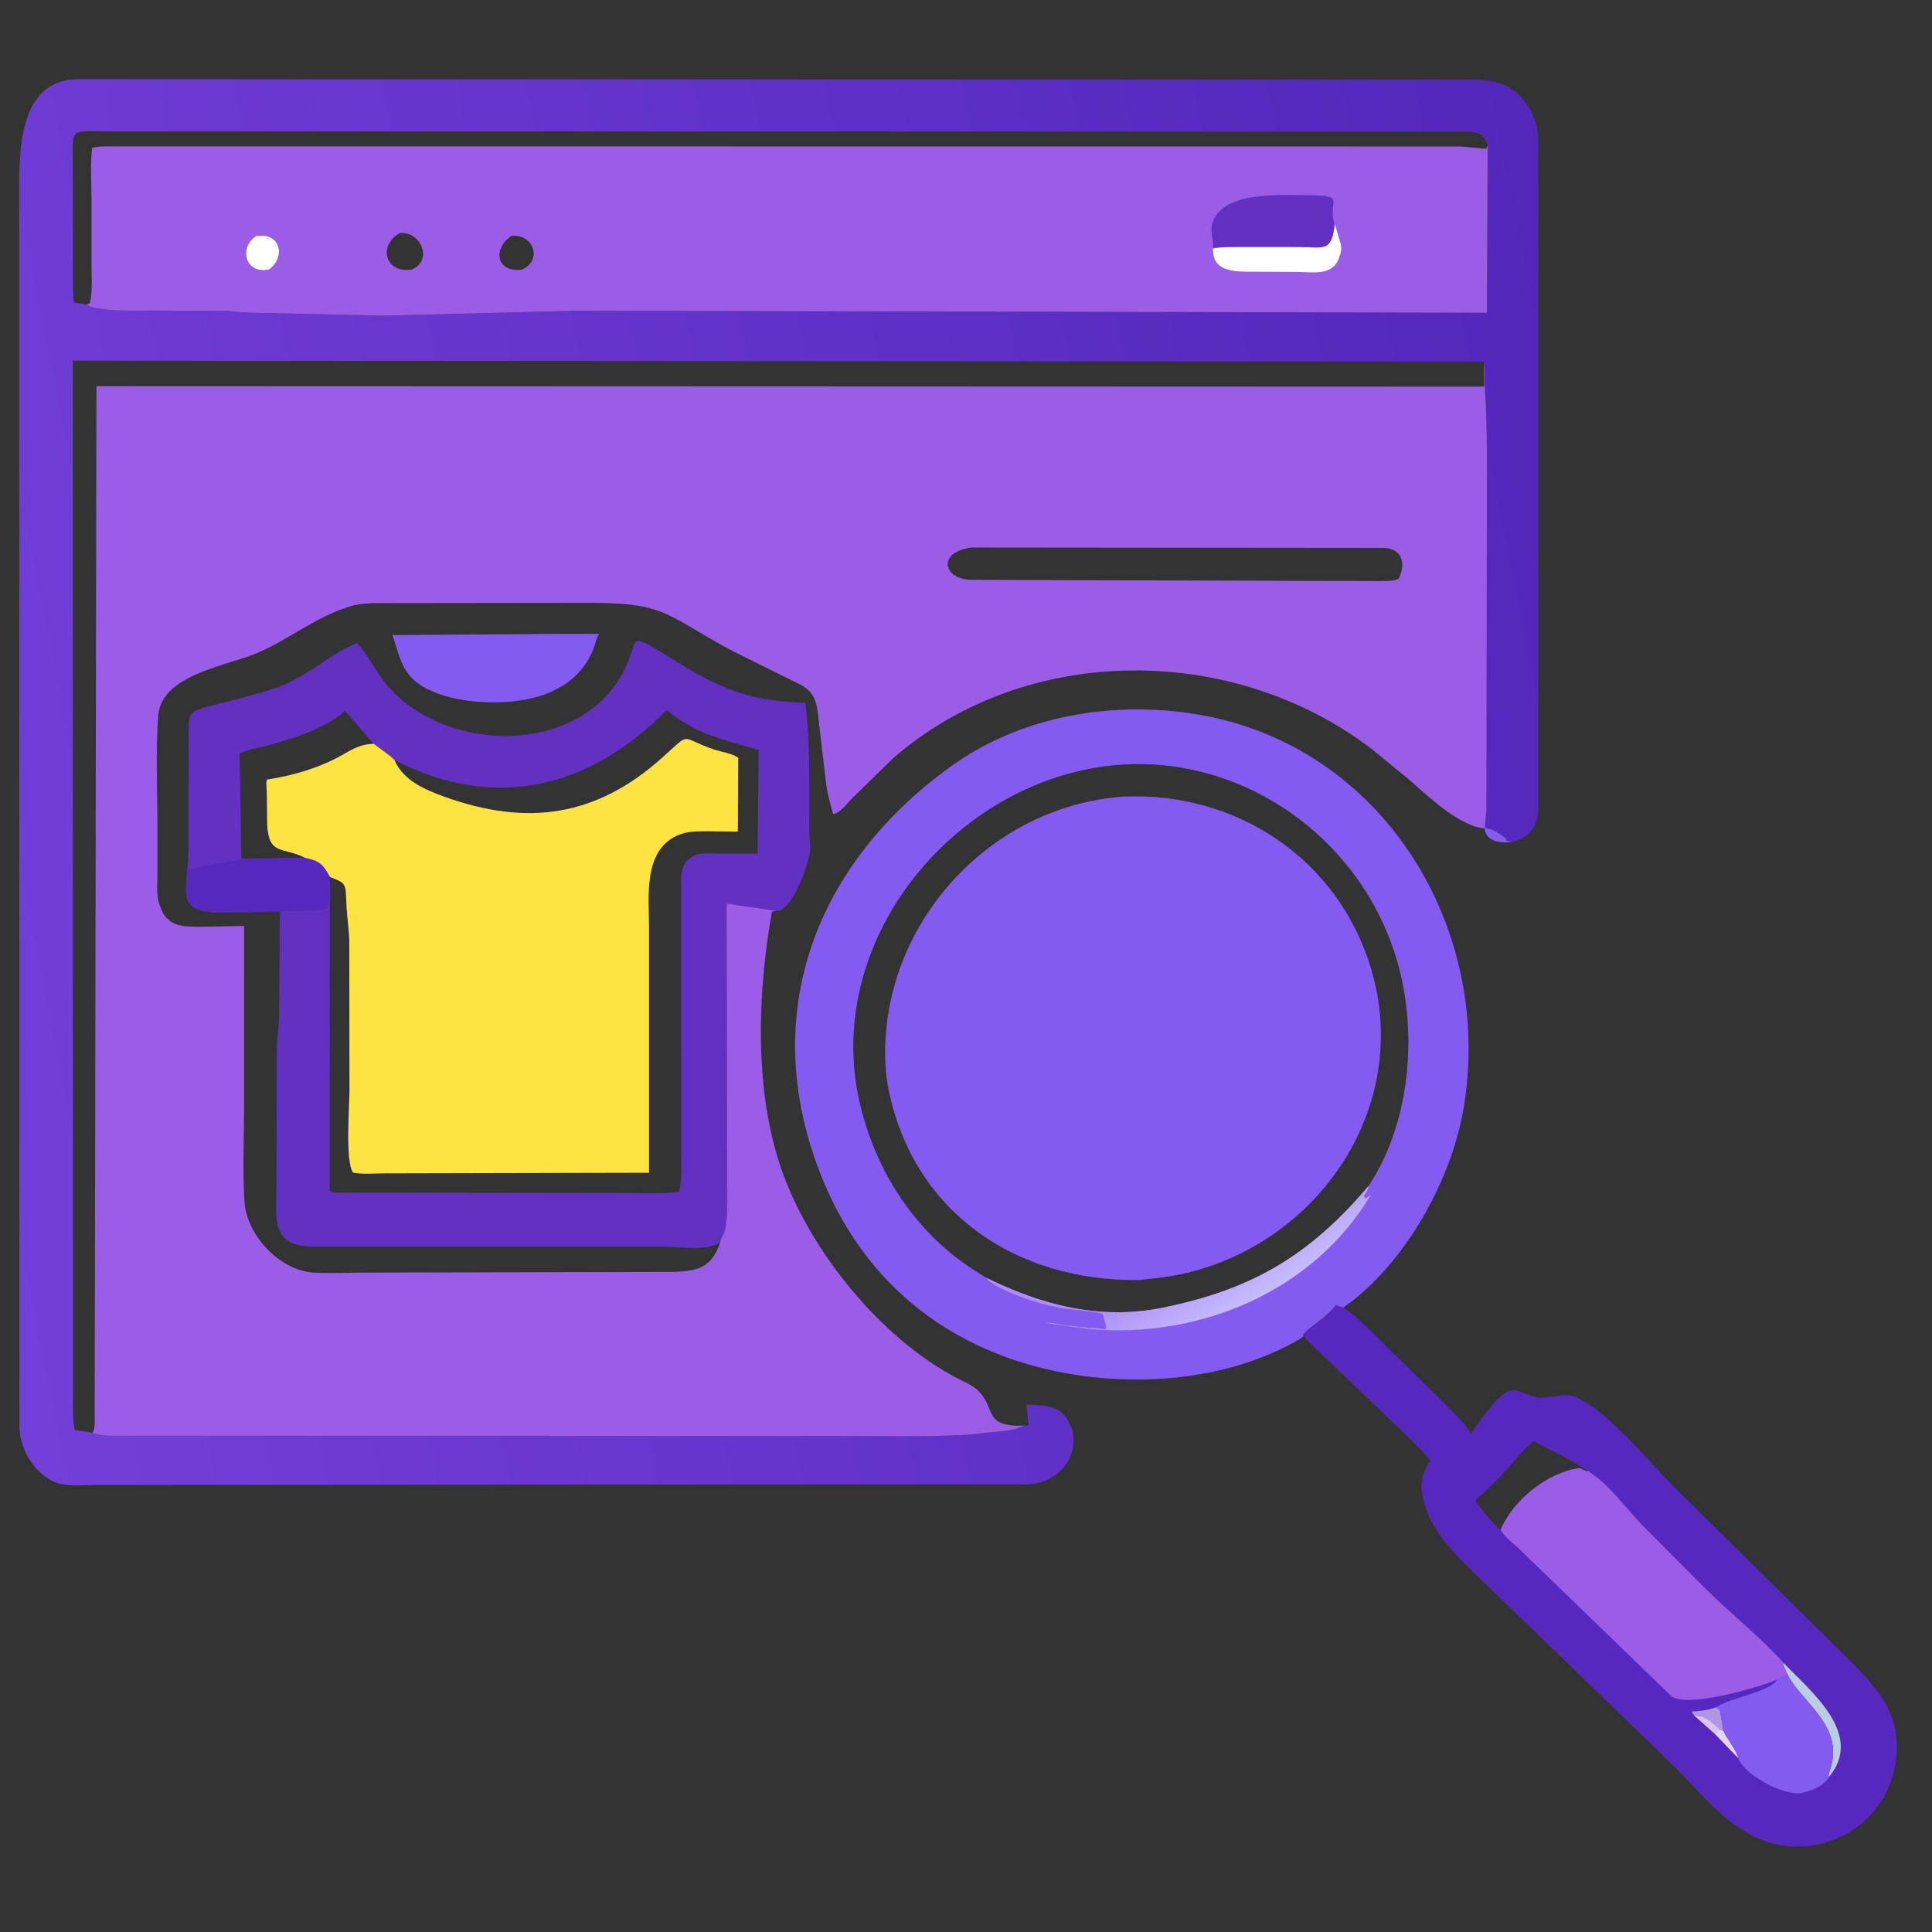 <svg width="87" height="87" viewBox="0 0 87 87" fill="none" xmlns="http://www.w3.org/2000/svg">
<rect x="0" y="0" width="87" height="87" fill="#333333" stroke="none"/>
<path d="M66.867 37.269C67.265 37.344 67.497 37.508 67.819 37.743L67.82 37.829C67.919 37.885 68.031 37.889 68.141 37.903C67.622 37.985 66.906 37.925 66.853 37.302L66.867 37.269Z" fill="#845BF1"/>
<path d="M25.077 28.545L26.974 28.547C26.868 28.709 26.838 28.867 26.783 29.047C26.528 29.87 25.899 30.597 25.14 30.992L24.876 31.127C23.455 31.794 21.179 31.763 19.723 31.237L19.242 31.03C18.11 30.462 18.018 29.623 17.673 28.598L25.077 28.545Z" fill="#845BF1"/>
<path d="M58.694 60.154L58.678 60.089C59.031 59.681 59.613 59.442 60.155 58.774L60.486 58.886C60.91 59.136 61.267 59.496 61.62 59.835L64.795 62.947C65.309 63.459 65.823 63.95 66.245 64.544C66.558 64.082 67.49 62.709 68.022 62.623C68.451 62.554 68.849 62.896 69.261 62.934C69.752 62.978 70.317 62.733 70.795 62.863C72.112 63.223 74.326 65.889 75.295 66.871L83.151 74.629C84.616 76.077 85.772 77.351 85.319 79.608C84.729 82.544 81.421 84.033 78.795 82.605C77.392 81.843 76.359 80.481 75.231 79.386L66.727 71.164C65.642 70.115 64.471 69.069 64.1 67.544L64.08 67.465C63.995 67.127 63.981 66.768 64.09 66.436L64.111 66.363C64.18 66.141 64.284 65.96 64.403 65.762C63.897 65.156 63.311 64.619 62.743 64.072L59.133 60.617C58.979 60.468 58.813 60.334 58.694 60.154ZM67.569 68.9C68.137 67.538 69.699 66.294 71.142 66.107C71.247 66.163 71.352 66.23 71.471 66.249L71.523 66.251C70.561 65.606 70.022 65.429 69.064 64.894C68.453 65.412 67.967 66.081 67.404 66.653L66.777 67.256C66.663 67.358 66.514 67.459 66.436 67.59C66.754 68.045 67.163 68.52 67.569 68.9Z" fill="#5628BD"/>
<path d="M77.413 77.858L77.616 77.958C77.727 78.241 78.273 78.928 78.265 79.167L77.199 78.057L77.254 78.017C77.339 77.966 77.358 77.948 77.413 77.858Z" fill="#E4D7F0"/>
<path d="M77.269 76.883L77.444 76.996L77.615 77.958L77.413 77.858C77.358 77.948 77.339 77.966 77.254 78.018L77.199 78.057L76.294 77.251L76.171 77.074C76.502 77.06 76.891 77.014 77.207 76.905L77.269 76.883Z" fill="#B196E5"/>
<path d="M76.294 77.251C76.387 77.258 76.46 77.279 76.55 77.298L76.617 77.308C76.82 77.344 77.263 77.711 77.413 77.858C77.358 77.948 77.339 77.966 77.254 78.017L77.199 78.057L76.294 77.251Z" fill="#DDC4F5"/>
<path d="M80.292 74.863C81.547 76.172 83.976 78.095 82.35 80.031C82.334 79.87 82.386 79.772 82.433 79.621C83.031 77.708 81.134 76.648 80.508 75.435L80.488 75.393C80.426 75.222 80.3 75.044 80.292 74.863Z" fill="#BCCCE2"/>
<path d="M80.488 75.393L80.508 75.435C81.134 76.648 83.031 77.708 82.433 79.621C82.386 79.772 82.334 79.87 82.35 80.031L82.316 80.096C82.133 80.363 81.717 80.581 81.413 80.667L81.098 80.742C80.258 80.86 78.528 79.898 78.265 79.167C78.273 78.928 77.727 78.241 77.615 77.958L77.444 76.996L77.269 76.883C77.921 76.444 79.754 76.173 80.016 75.639C80.158 75.501 80.342 75.519 80.488 75.393Z" fill="#845BF1"/>
<path d="M67.569 68.9C68.137 67.538 69.699 66.295 71.142 66.107C71.247 66.163 71.352 66.23 71.471 66.249L71.523 66.252C72.475 66.859 73.176 67.866 73.946 68.677L76.804 71.543C77.94 72.667 79.204 73.669 80.29 74.845L80.292 74.863C80.3 75.044 80.426 75.222 80.488 75.393C80.342 75.52 80.158 75.501 80.016 75.639C79.272 75.959 75.953 76.95 75.254 76.37L68.469 69.806C68.166 69.518 67.801 69.249 67.569 68.9Z" fill="#9B5DE5"/>
<path d="M8.428 39.216C8.513 38.518 8.492 37.803 8.492 37.102L8.497 32.765C8.5 32.053 8.706 32.004 9.371 31.815L10.99 31.398C11.586 31.241 12.196 31.075 12.767 30.843C13.961 30.359 14.889 29.427 16.073 28.959C16.537 29.465 16.842 30.094 17.257 30.638C19.841 34.027 26.365 34.146 28.227 29.933C28.686 28.895 28.373 28.575 29.425 29.153L30.971 30.103C32.869 31.225 34.153 31.568 36.267 31.653C36.501 33.566 36.432 35.474 36.441 37.396C36.443 37.699 36.517 38.056 36.472 38.349C36.372 38.998 35.783 40.726 35.087 41.024L34.979 41.018L32.719 40.691L32.742 54.306C32.74 54.675 32.724 55.072 32.637 55.43C32.603 55.569 32.423 55.81 32.441 55.924C31.874 56.361 30.653 56.146 29.961 56.145L14.188 56.145C12.309 56.135 12.411 55.097 12.446 53.665L12.466 47.148C12.477 46.684 12.561 46.226 12.569 45.766L12.605 41.059L10.515 41.081C10.064 41.08 9.537 41.126 9.099 41.007L9.048 40.992C8.14 40.743 8.399 40.001 8.428 39.216ZM17.761 34.223L17.789 34.283C18.191 35.158 19.142 35.564 19.997 35.873C23.791 37.244 26.879 36.744 29.805 34.134C31.175 32.912 30.557 33.209 32.141 33.748C32.467 33.859 32.967 33.923 33.24 34.121L33.226 37.449L31.851 37.433C31.411 37.436 30.921 37.426 30.515 37.616L30.458 37.642C28.962 38.348 29.221 40.403 29.226 41.744L29.226 52.809L17.247 52.837C16.818 52.837 16.313 52.888 15.896 52.802C15.539 52.284 15.738 49.804 15.738 49.098L15.729 42.379C15.72 41.885 15.643 41.413 15.613 40.924L15.572 40.16C15.544 39.693 15.271 39.672 14.86 39.491L14.852 40.564L14.847 53.636C15.011 53.734 15.378 53.703 15.571 53.706L28.482 53.724C29.172 53.725 29.894 53.77 30.576 53.663C30.713 53.091 30.679 52.485 30.679 51.901L30.673 40.119C30.672 39.551 30.58 38.922 31.158 38.587L31.21 38.557C31.523 38.377 31.956 38.438 32.306 38.437L34.113 38.439L34.164 33.772C32.617 33.312 31.295 33.053 30.022 31.972C26.582 35.476 22.306 36.572 17.761 34.223ZM10.868 38.672L13.734 38.623C12.7 38.116 12.114 38.538 12.032 37.129L12.017 35.709C12.014 35.582 11.965 35.176 12.028 35.105C13.218 34.921 14.39 34.582 15.439 33.983C15.943 33.695 16.252 33.517 16.832 33.492L15.541 32.016C14.583 32.836 13.18 33.263 11.979 33.589C11.604 33.691 11.13 33.752 10.791 33.925L10.868 38.672Z" fill="#6331C2"/>
<path d="M13.734 38.631C14.206 38.737 14.454 38.809 14.722 39.248L14.861 39.491L14.844 40.564L14.797 40.642C14.757 40.734 14.756 40.793 14.762 40.892L14.714 40.909C14.207 41.109 12.79 40.94 12.614 41.059L10.515 41.081C10.064 41.08 9.537 41.126 9.099 41.007L9.048 40.992C8.14 40.743 8.399 40.001 8.428 39.216C8.561 39.038 10.417 38.812 10.868 38.697L13.734 38.631Z" fill="#5628BD"/>
<path d="M17.761 34.223L17.789 34.283C18.191 35.158 19.142 35.564 19.997 35.873C23.79 37.244 26.879 36.744 29.805 34.134C31.175 32.912 30.557 33.209 32.141 33.748C32.467 33.859 32.967 33.924 33.24 34.121L33.225 37.449L31.851 37.433C31.41 37.436 30.921 37.426 30.515 37.617L30.458 37.642C28.962 38.348 29.221 40.403 29.226 41.744L29.226 52.809L17.247 52.837C16.818 52.837 16.313 52.888 15.896 52.802C15.539 52.285 15.738 49.804 15.738 49.098L15.729 42.379C15.72 41.885 15.643 41.413 15.612 40.924L15.572 40.16C15.544 39.693 15.271 39.673 14.861 39.491L14.722 39.249C14.454 38.809 14.206 38.737 13.734 38.624C12.7 38.116 12.114 38.538 12.032 37.129L12.017 35.709C12.014 35.582 11.965 35.176 12.028 35.105C13.218 34.921 14.39 34.582 15.439 33.983C15.943 33.695 16.252 33.517 16.832 33.492C17.111 33.731 17.517 33.964 17.761 34.223Z" fill="#FEE440"/>
<path d="M58.694 60.154C58.651 60.215 58.612 60.248 58.549 60.286C54.968 62.403 50.002 62.582 46.07 61.37C41.372 59.921 38.183 56.623 36.643 52.035C34.283 45.008 37.078 38.641 42.837 34.499C46.009 32.217 50.156 31.53 53.966 32.178C62.303 33.594 67.302 41.843 65.897 49.964C65.34 53.184 63.24 56.962 60.486 58.886L60.155 58.774C59.613 59.442 59.031 59.681 58.678 60.089L58.694 60.154ZM44.423 57.544C46.911 58.769 49.532 59.455 52.331 58.892C56.427 58.067 58.997 56.503 61.629 53.404C63.34 50.82 63.77 47.264 63.152 44.239C61.826 37.743 55.409 33.273 48.854 34.66C42.295 36.048 37.211 42.733 38.678 49.498C39.359 52.637 41.161 55.47 43.886 57.209L44.423 57.544Z" fill="#845BF1"/>
<path d="M61.629 53.404C61.609 53.599 61.529 53.702 61.409 53.852C61.469 53.971 61.52 54.015 61.597 53.886L61.722 53.823C59.114 58.171 54.009 60.292 49.055 59.849L47.09 59.579C47.317 59.532 47.714 59.633 47.939 59.685L48.062 59.688C48.18 59.689 48.476 59.718 48.576 59.77L48.64 59.76C48.76 59.752 48.936 59.757 49.044 59.812L49.107 59.802C49.322 59.787 49.525 59.845 49.723 59.855L49.809 59.844C49.801 59.535 49.695 59.43 49.673 59.194C49.463 59.022 48.006 59 47.536 58.839L47.481 58.833C46.799 58.742 44.691 58.014 44.423 57.544C46.911 58.769 49.532 59.455 52.331 58.892C56.427 58.067 58.997 56.503 61.629 53.404Z" fill="url(#paint0_linear_507_176)"/>
<path d="M50.582 35.872C55.66 35.641 60.248 38.654 61.736 43.609C63.587 49.775 59.456 55.93 53.342 57.346C52.693 57.496 52.039 57.565 51.376 57.629L51.374 57.64C45.709 57.744 40.979 54.514 39.957 48.767L39.894 48.27C39.402 42.001 44.311 36.322 50.582 35.872Z" fill="#845BF1"/>
<path d="M46.141 64.197L46.315 64.167L46.217 63.25L46.64 63.267C47.118 63.314 47.634 63.354 47.953 63.762C48.898 64.971 48.045 66.758 46.293 66.841L4.307 66.868C3.847 66.87 3.318 66.923 2.865 66.849C1.722 66.661 0.913 65.383 0.875 64.295L0.862 8.53C0.864 6.691 0.889 3.607 3.483 3.564L65.35 3.583C66.706 3.582 67.978 3.453 68.808 4.782L68.84 4.833C68.979 5.056 69.082 5.287 69.155 5.541L69.173 5.605C69.301 6.05 69.264 6.542 69.264 7.002L69.269 36.375C69.266 36.58 69.262 36.796 69.185 36.99L69.092 37.2C68.892 37.569 68.591 37.784 68.191 37.89L68.141 37.903C68.031 37.889 67.919 37.885 67.82 37.829L67.819 37.743C67.497 37.508 67.265 37.344 66.867 37.269C66.871 37.001 66.918 36.722 66.937 36.453L66.956 22.646C66.955 20.908 66.983 19.204 66.864 17.471C66.839 17.098 66.895 16.717 66.83 16.348L66.832 17.412L4.342 17.389L4.264 63.658C4.262 63.895 4.303 64.313 4.203 64.52L4.21 64.535C4.459 64.635 4.697 64.646 4.963 64.653L37.652 64.66C39.644 64.659 41.667 64.725 43.655 64.601L45.276 64.431C45.555 64.398 45.886 64.311 46.141 64.197ZM66.992 6.54L66.928 6.695C66.495 6.684 66.075 6.601 65.63 6.595L5.151 6.59C4.816 6.59 4.475 6.577 4.148 6.657C4.063 7.407 4.114 8.147 4.12 8.9L4.121 11.897C4.119 12.45 4.181 13.115 4.044 13.649L3.909 13.717C3.986 13.764 4.061 13.811 4.15 13.835L4.227 13.851C5.058 14.033 5.936 13.983 6.783 13.985L10.047 13.997C10.439 14.002 10.826 14.072 11.215 14.079L17.23 14.216L25.998 13.994L66.956 14.083L66.992 6.54ZM4.203 64.52C4.303 64.313 4.262 63.895 4.264 63.658L4.342 17.389L66.832 17.412L66.83 16.287L3.277 16.242L3.291 62.734C3.292 63.275 3.255 63.862 3.363 64.391L4.203 64.52ZM3.93 13.717L4.044 13.649C4.181 13.115 4.119 12.45 4.121 11.897L4.12 8.9C4.114 8.147 4.063 7.407 4.148 6.657C4.475 6.577 4.816 6.59 5.151 6.59L65.63 6.595C66.075 6.601 66.495 6.684 66.928 6.695L66.992 6.54C66.819 6.043 66.587 5.954 66.064 5.926L4.998 5.916C3.044 5.916 3.282 5.637 3.281 7.677L3.287 12.066C3.288 12.582 3.272 13.111 3.326 13.624L3.93 13.717Z" fill="url(#paint1_linear_507_176)"/>
<path d="M66.992 6.54L66.956 14.083L25.998 13.994L17.23 14.216L11.215 14.079C10.826 14.072 10.439 14.002 10.047 13.997L6.783 13.985C5.936 13.983 5.058 14.033 4.227 13.851L4.15 13.835C4.061 13.811 3.986 13.764 3.909 13.717L4.044 13.649C4.181 13.115 4.119 12.45 4.121 11.897L4.12 8.9C4.114 8.147 4.063 7.407 4.148 6.657C4.475 6.577 4.816 6.59 5.151 6.59L65.63 6.595C66.075 6.601 66.495 6.684 66.928 6.695L66.992 6.54ZM18.013 10.493C17.049 11.009 17.29 12.276 18.504 12.149C19.52 11.774 18.983 10.418 18.013 10.493ZM23.029 10.625C22.186 11.188 22.32 12.281 23.508 12.143C24.467 11.702 23.997 10.505 23.029 10.625Z" fill="#9B5DE5"/>
<path d="M11.558 10.623L11.916 10.622C12.693 10.732 12.77 11.647 12.124 12.129C11.03 12.387 10.736 11.101 11.558 10.623Z" fill="white"/>
<path d="M60.107 10.078L60.382 11.018C60.416 11.199 60.392 11.318 60.338 11.491L60.316 11.564C60.035 12.448 59.154 12.247 58.394 12.245L56.532 12.236C55.769 12.227 54.575 12.33 54.625 11.191C55.124 11.101 55.636 11.119 56.138 11.118L58.342 11.118C59.615 11.117 59.964 11.409 60.107 10.078Z" fill="white"/>
<path d="M54.625 11.166C54.662 10.782 54.459 10.427 54.606 10.004C55.094 8.598 57.681 8.785 58.859 8.789C60.691 8.797 59.776 9.053 60.08 10.035L60.098 10.078C59.964 11.409 59.616 11.117 58.342 11.118L56.139 11.118C55.636 11.119 55.124 11.101 54.625 11.166Z" fill="#6331C2"/>
<path d="M66.832 16.348C66.895 16.717 66.839 17.098 66.864 17.471C66.983 19.204 66.955 20.908 66.956 22.646L66.937 36.453C66.918 36.722 66.871 37.001 66.871 37.269L66.853 37.302C65.697 37.221 64.23 35.777 63.402 35.066L61.791 33.747C55.563 28.959 46.214 28.919 40.206 34.156L38.365 35.956C38.197 36.13 37.788 36.654 37.519 36.657C37.401 36.246 37.279 35.831 37.216 35.407L36.892 32.681C36.794 31.903 36.837 31.263 36.075 30.846L33.027 29.335C30.085 27.787 30.07 27.149 26.709 27.148L16.797 27.16C16.454 27.174 16.075 27.206 15.747 27.31L15.681 27.332C14.207 27.8 13.049 28.76 11.656 29.376C10.31 29.972 7.26 30.352 7.124 32.229C7.006 33.867 7.088 35.565 7.089 37.209L7.091 39.364C7.091 39.788 7.032 40.29 7.166 40.695L7.278 40.982C7.435 41.363 7.756 41.616 8.156 41.681L8.216 41.691C8.572 41.751 8.957 41.732 9.318 41.731L10.991 41.696L10.99 49.85C10.99 51.263 10.916 52.725 11.011 54.134C11.112 55.623 12.599 57.225 14.136 57.309C14.891 57.35 15.658 57.307 16.416 57.307L30.377 57.275C31.415 57.232 32.05 57.091 32.441 55.924C32.423 55.81 32.602 55.569 32.636 55.43C32.724 55.072 32.74 54.675 32.742 54.306L32.719 40.691L34.979 41.018L34.763 41.049C34.103 44.73 33.96 49.087 35.178 52.622C36.442 56.29 39.657 60.291 43.157 62.09C43.418 62.224 43.727 62.352 43.953 62.541C44.918 63.354 44.179 64.281 46.141 64.197C45.886 64.311 45.555 64.398 45.276 64.431L43.656 64.601C41.667 64.725 39.644 64.659 37.652 64.66L4.963 64.653C4.697 64.646 4.459 64.635 4.21 64.535L4.169 64.52C4.303 64.313 4.262 63.895 4.264 63.658L4.342 17.389L66.832 17.412L66.832 16.348ZM43.753 24.655C42.227 24.844 42.431 26.053 43.696 26.111L62.138 26.167C62.36 26.156 62.822 26.185 62.994 26.041C63.315 25.362 63.136 24.704 62.327 24.673L43.753 24.655Z" fill="#9B5DE5"/>
<defs>
<linearGradient id="paint0_linear_507_176" x1="55.024" y1="55.857" x2="56.574" y2="58.449" gradientUnits="userSpaceOnUse">
<stop stop-color="#AE90F5"/>
<stop offset="1" stop-color="#C6BCFE"/>
</linearGradient>
<linearGradient id="paint1_linear_507_176" x1="73.047" y1="25.637" x2="-3.729" y2="40.835" gradientUnits="userSpaceOnUse">
<stop stop-color="#5227BA"/>
<stop offset="1" stop-color="#733FD9"/>
</linearGradient>
</defs>
</svg>
